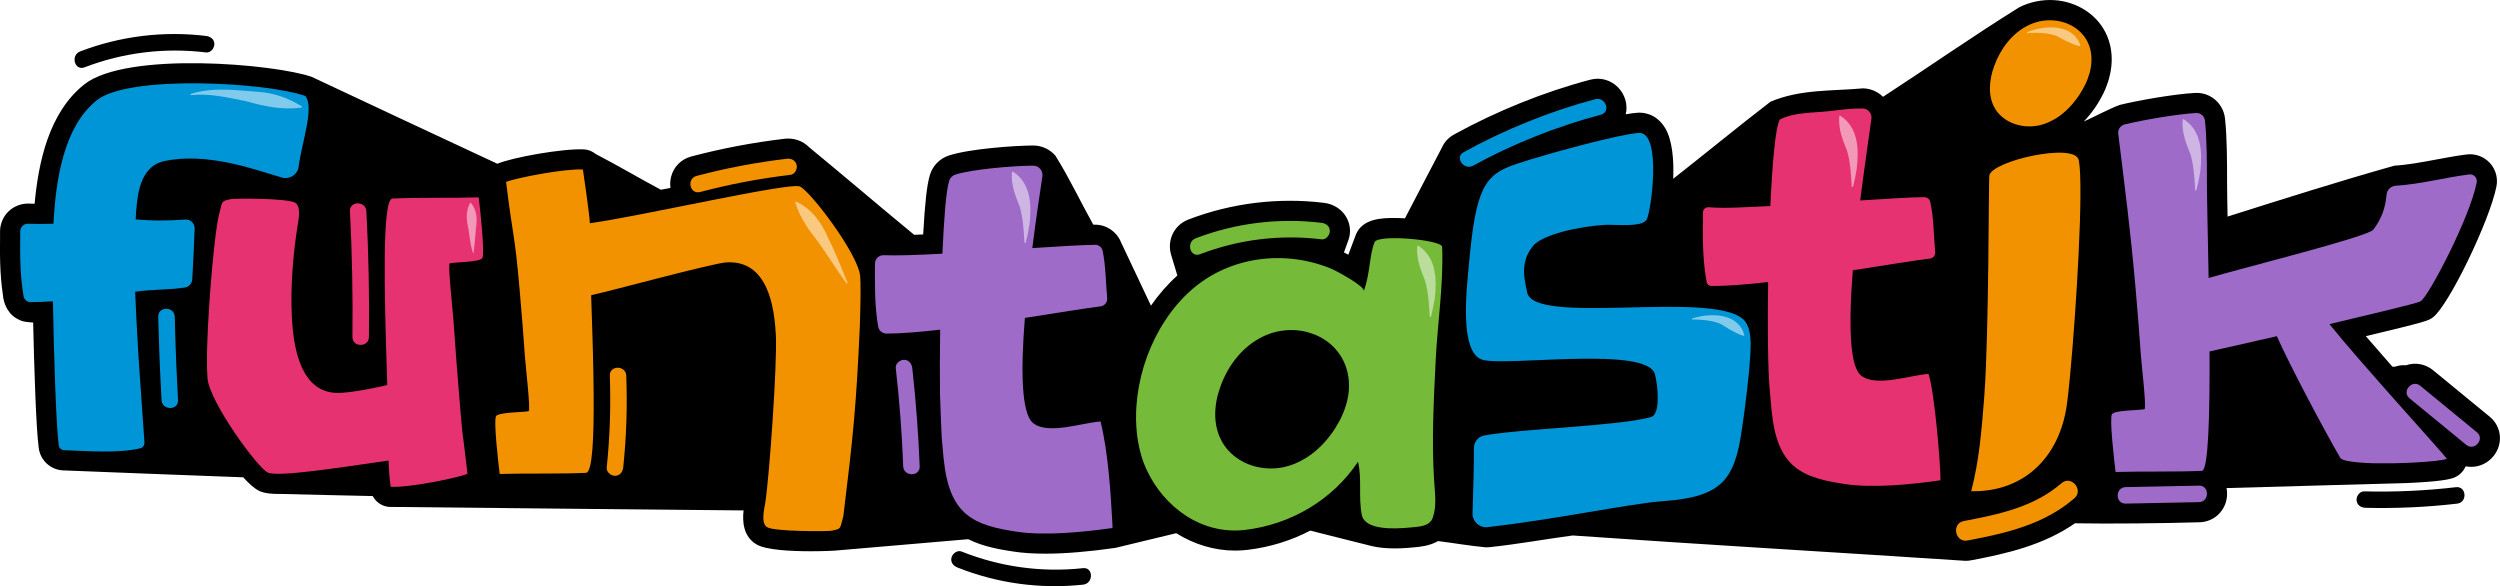 <svg xmlns="http://www.w3.org/2000/svg" xmlns:xlink="http://www.w3.org/1999/xlink" id="Capa_1" data-name="Capa 1" viewBox="0 0 867 203.29"><defs><style>      .cls-1 {        fill: none;      }      .cls-2 {        fill: #e63270;      }      .cls-3 {        fill: #f39200;      }      .cls-4 {        fill: #9f6bc9;      }      .cls-5 {        mix-blend-mode: multiply;      }      .cls-5, .cls-6, .cls-7 {        isolation: isolate;      }      .cls-8 {        clip-path: url(#clippath-17);      }      .cls-9 {        clip-path: url(#clippath-19);      }      .cls-10 {        clip-path: url(#clippath-11);      }      .cls-11 {        clip-path: url(#clippath-16);      }      .cls-12 {        clip-path: url(#clippath-18);      }      .cls-13 {        clip-path: url(#clippath-10);      }      .cls-14 {        clip-path: url(#clippath-15);      }      .cls-15 {        clip-path: url(#clippath-13);      }      .cls-16 {        clip-path: url(#clippath-14);      }      .cls-17 {        clip-path: url(#clippath-12);      }      .cls-18 {        clip-path: url(#clippath-31);      }      .cls-19 {        clip-path: url(#clippath-32);      }      .cls-20 {        clip-path: url(#clippath-33);      }      .cls-21 {        clip-path: url(#clippath-34);      }      .cls-22 {        clip-path: url(#clippath-35);      }      .cls-23 {        clip-path: url(#clippath-39);      }      .cls-24 {        clip-path: url(#clippath-30);      }      .cls-25 {        clip-path: url(#clippath-36);      }      .cls-26 {        clip-path: url(#clippath-37);      }      .cls-27 {        clip-path: url(#clippath-38);      }      .cls-28 {        clip-path: url(#clippath-27);      }      .cls-29 {        clip-path: url(#clippath-29);      }      .cls-30 {        clip-path: url(#clippath-26);      }      .cls-31 {        clip-path: url(#clippath-28);      }      .cls-32 {        clip-path: url(#clippath-20);      }      .cls-33 {        clip-path: url(#clippath-21);      }      .cls-34 {        clip-path: url(#clippath-22);      }      .cls-35 {        clip-path: url(#clippath-23);      }      .cls-36 {        clip-path: url(#clippath-24);      }      .cls-37 {        clip-path: url(#clippath-25);      }      .cls-38 {        clip-path: url(#clippath-41);      }      .cls-39 {        clip-path: url(#clippath-42);      }      .cls-40 {        clip-path: url(#clippath-43);      }      .cls-41 {        clip-path: url(#clippath-44);      }      .cls-42 {        clip-path: url(#clippath-45);      }      .cls-43 {        clip-path: url(#clippath-49);      }      .cls-44 {        clip-path: url(#clippath-40);      }      .cls-45 {        clip-path: url(#clippath-46);      }      .cls-46 {        clip-path: url(#clippath-47);      }      .cls-47 {        clip-path: url(#clippath-48);      }      .cls-48 {        fill: #0095d7;      }      .cls-49 {        clip-path: url(#clippath-1);      }      .cls-50 {        clip-path: url(#clippath-3);      }      .cls-51 {        clip-path: url(#clippath-4);      }      .cls-52 {        clip-path: url(#clippath-2);      }      .cls-53 {        clip-path: url(#clippath-7);      }      .cls-54 {        clip-path: url(#clippath-6);      }      .cls-55 {        clip-path: url(#clippath-9);      }      .cls-56 {        clip-path: url(#clippath-8);      }      .cls-57 {        clip-path: url(#clippath-5);      }      .cls-58 {        fill: #fff;      }      .cls-59 {        fill: #75ba39;      }      .cls-60 {        clip-path: url(#clippath);      }      .cls-7 {        mix-blend-mode: screen;        opacity: .5;      }    </style><clipPath id="clippath"><rect class="cls-1" x="71.77" y="119.48" width="90.36" height="49.37"></rect></clipPath><clipPath id="clippath-1"><path class="cls-1" d="M158.22,124.49c-7.82,1.4-15.84,2.47-24.11,2.99.07,2.1.13,4.13.19,6.03-.46.1-.93.26-1.38.36-4.75,1.03-9.58,2.01-14.44,2.37-7.4.54-11.65-3.69-14.09-9.46-10.45-1.22-21.28-3.53-32.54-7.29-.15,4.92-.14,9.1.1,11.79.73,8.17,17.35,31.04,20.91,32.63,3.62,1.62,24.42-1.68,41.86-4.17.12,3.05.31,6.09.75,9.09,5.89.44,22.85-2.98,26.65-4.49-2.45-21.07-1.24-7.46-3.02-28.6-.31-3.75-.62-7.48-.9-11.23"></path></clipPath><clipPath id="clippath-2"><rect class="cls-1" x="71.77" y="119.48" width="90.36" height="49.37"></rect></clipPath><clipPath id="clippath-3"><rect class="cls-1" x="89.43" y="97.5" width="55.04" height="93.33" transform="translate(-34.39 251.66) rotate(-86.34)"></rect></clipPath><clipPath id="clippath-4"><rect class="cls-1" x="161.88" y="70.31" width="3.43" height="17.49"></rect></clipPath><clipPath id="clippath-5"><rect class="cls-1" x="161.88" y="70.31" width="3.43" height="17.49"></rect></clipPath><clipPath id="clippath-6"><rect class="cls-1" x="171.76" y="99.93" width="126.42" height="84.28"></rect></clipPath><clipPath id="clippath-7"><path class="cls-1" d="M181.23,112.72c.27,3.52.54,7.03.78,10.56.27,3.74,2.07,19.1,1.32,19.31-1.53.41-10.42.31-11.29,1.73-.94,1.51.83,16.63,1.25,20.05,8.18-.26,21.56.02,29.93-.39,3.8-.19,2.66-34.85,1.91-57.64-7.78,2.02-15.73,4.25-23.91,6.38"></path></clipPath><clipPath id="clippath-8"><rect class="cls-1" x="171.76" y="99.93" width="126.42" height="84.28"></rect></clipPath><clipPath id="clippath-9"><rect class="cls-1" x="171.76" y="99.93" width="126.42" height="84.28"></rect></clipPath><clipPath id="clippath-10"><path class="cls-1" d="M211.47,130.29c.39,10.63.03,21.27-1.07,31.86-.16,1.53,1.43,2.86,2.86,2.86,1.68,0,2.7-1.33,2.86-2.86,1.11-10.58,1.46-21.22,1.06-31.86-.14-3.67-5.86-3.69-5.71,0"></path></clipPath><clipPath id="clippath-11"><rect class="cls-1" x="171.76" y="99.93" width="126.42" height="84.28"></rect></clipPath><clipPath id="clippath-12"><rect class="cls-1" x="171.76" y="99.93" width="126.42" height="84.28"></rect></clipPath><clipPath id="clippath-13"><path class="cls-1" d="M265.82,99.93c2.27,5.05,3,11.37,3.24,16.54.46,9.73-2.21,48.44-3.71,58.03-.31,1.99-1.59,6.96.64,8.32,2.49,1.55,20.61,1.51,22.19,1.25,3.82-.63,3.06-.84,4.28-5.13,1.43-5.02,4.76-36.46,5.71-65.83-10.73-7.33-21.48-11.39-32.36-13.18"></path></clipPath><clipPath id="clippath-14"><rect class="cls-1" x="171.76" y="99.93" width="126.42" height="84.28"></rect></clipPath><clipPath id="clippath-15"><rect class="cls-1" x="171.76" y="99.93" width="126.42" height="84.28"></rect></clipPath><clipPath id="clippath-16"><rect class="cls-1" x="275.8" y="69.93" width="18.11" height="28.33"></rect></clipPath><clipPath id="clippath-17"><rect class="cls-1" x="275.8" y="69.93" width="18.11" height="28.33"></rect></clipPath><clipPath id="clippath-18"><rect class="cls-1" x="491.44" y="85.18" width="6.45" height="24.76"></rect></clipPath><clipPath id="clippath-19"><rect class="cls-1" x="491.44" y="85.18" width="6.45" height="24.76"></rect></clipPath><clipPath id="clippath-20"><rect class="cls-1" x="310.63" y="124.77" width="75.2" height="60.26"></rect></clipPath><clipPath id="clippath-21"><path class="cls-1" d="M383.03,152.57c-19.24-1.42-38.01-5.89-57.02-16.01.09,6.55.29,11.94.6,15.3.82,8.78,1.12,19.59,7.86,25.87,4.74,4.42,11.89,5.68,17.92,6.62,9.9,1.55,23.46.17,33.44-1.26.03-4.08-1.25-20.57-2.81-30.51"></path></clipPath><clipPath id="clippath-22"><rect class="cls-1" x="310.63" y="124.77" width="75.2" height="60.26"></rect></clipPath><clipPath id="clippath-23"><rect class="cls-1" x="308.15" y="109.96" width="80.15" height="89.89" transform="translate(95.41 440.11) rotate(-72.42)"></rect></clipPath><clipPath id="clippath-24"><path class="cls-1" d="M313.5,124.77c-1.41,0-3.04,1.31-2.86,2.85,1.29,11.33,2.15,22.69,2.58,34.08.15,3.67,5.87,3.68,5.72,0-.45-11.39-1.31-22.75-2.58-34.08-.18-1.53-1.2-2.85-2.86-2.85"></path></clipPath><clipPath id="clippath-25"><rect class="cls-1" x="310.63" y="124.77" width="75.2" height="60.26"></rect></clipPath><clipPath id="clippath-26"><rect class="cls-1" x="308.15" y="109.96" width="80.15" height="89.89" transform="translate(95.41 440.11) rotate(-72.42)"></rect></clipPath><clipPath id="clippath-27"><rect class="cls-1" x="350.88" y="59.52" width="6.45" height="24.76"></rect></clipPath><clipPath id="clippath-28"><rect class="cls-1" x="350.88" y="59.52" width="6.45" height="24.76"></rect></clipPath><clipPath id="clippath-29"><rect class="cls-1" x="637.8" y="40.12" width="6.45" height="24.76"></rect></clipPath><clipPath id="clippath-30"><rect class="cls-1" x="637.79" y="40.12" width="6.45" height="24.76"></rect></clipPath><clipPath id="clippath-31"><rect class="cls-1" x="732.16" y="104.8" width="104.83" height="69.87"></rect></clipPath><clipPath id="clippath-32"><path class="cls-1" d="M762.61,168.42c-8.47.17-16.95.35-25.43.51-3.68.08-3.69,5.79,0,5.73,8.48-.17,16.95-.35,25.43-.51,3.68-.08,3.69-5.8,0-5.73"></path></clipPath><clipPath id="clippath-33"><rect class="cls-1" x="732.16" y="104.8" width="104.83" height="69.87"></rect></clipPath><clipPath id="clippath-34"><rect class="cls-1" x="726.63" y="76.74" width="115.89" height="125.97" transform="translate(237.77 719.46) rotate(-56.77)"></rect></clipPath><clipPath id="clippath-35"><path class="cls-1" d="M741.16,106.42c.46,5.39.87,10.77,1.25,16.17.27,3.74,2.07,19.1,1.31,19.3-1.53.42-10.41.32-11.29,1.74-.93,1.5.84,16.63,1.26,20.05,8.18-.26,21.55.01,29.93-.39,2.25-.11,2.76-19.22,2.65-41.42,3.32-.68,19.49-4.45,23.35-5.29,4.18,9.56,17.02,33.73,21.98,42.16,1.23,2.08,14.97,2.21,25.39,1.68-31.73-59.99-68.47-57.8-95.83-54.01"></path></clipPath><clipPath id="clippath-36"><rect class="cls-1" x="732.16" y="104.8" width="104.83" height="69.87"></rect></clipPath><clipPath id="clippath-37"><rect class="cls-1" x="726.63" y="76.74" width="115.89" height="125.97" transform="translate(237.77 719.46) rotate(-56.77)"></rect></clipPath><clipPath id="clippath-38"><rect class="cls-1" x="756.89" y="41.33" width="6.45" height="24.75"></rect></clipPath><clipPath id="clippath-39"><rect class="cls-1" x="756.89" y="41.33" width="6.45" height="24.76"></rect></clipPath><clipPath id="clippath-40"><rect class="cls-1" x="508.37" y="107.95" width="98.37" height="74.89"></rect></clipPath><clipPath id="clippath-41"><path class="cls-1" d="M508.37,107.95c.01,7.87,1.18,15.46,5.72,16.8,8.23,2.43,57.13-4.92,59.83,5.01.95,3.5,2.09,13.75-1.25,14.81-9.47,3.04-46.29,4.17-58.05,6.48-2.05.41-3.49,2.25-3.46,4.34.06,4.49-.32,17.45-.48,22.58-.09,2.89,2.4,5.17,5.26,4.84,23.92-2.77,48.4-7.98,59.73-8.92,6.84-.56,15.5-1.27,20.9-5.99,4.68-4.08,6.21-10.91,7.17-16.77.8-5.01,2.3-16.16,3-24.33-36.25-12.99-68.67-17.6-98.38-18.84"></path></clipPath><clipPath id="clippath-42"><rect class="cls-1" x="508.37" y="107.95" width="98.37" height="74.89"></rect></clipPath><clipPath id="clippath-43"><rect class="cls-1" x="504.3" y="85.7" width="106.52" height="119.38" transform="translate(212.19 606.62) rotate(-67.79)"></rect></clipPath><clipPath id="clippath-44"><rect class="cls-1" x="586.73" y="109.31" width="18.22" height="7.15"></rect></clipPath><clipPath id="clippath-45"><rect class="cls-1" x="586.73" y="109.31" width="18.22" height="7.15"></rect></clipPath><clipPath id="clippath-46"><rect class="cls-1" x="702.95" y="9.49" width="18.55" height="6.48"></rect></clipPath><clipPath id="clippath-47"><rect class="cls-1" x="702.94" y="9.49" width="18.55" height="6.48"></rect></clipPath><clipPath id="clippath-48"><rect class="cls-1" x="66.05" y="31.08" width="38.66" height="6.54"></rect></clipPath><clipPath id="clippath-49"><rect class="cls-1" x="66.05" y="31.08" width="38.66" height="6.54"></rect></clipPath></defs><g class="cls-6"><g><path d="M863.43,144.52l-6.6-5.42c-4.35-3.57-8.71-7.14-13.07-10.73-2.75-2.24-6.27-2.76-9.36-1.69-1.32-.1-2.64.07-3.9.51-.27-.02-.55-.04-.82-.03-3.22-3.65-6.39-7.28-9.22-10.58,21.46-5.12,21.82-5.39,23.36-6.59,5.45-4.21,19.61-33.45,21.95-45.34.58-2.94-.29-6-2.34-8.19-2.04-2.18-5.01-3.26-7.98-2.89-3.58.45-7.23,1.13-10.75,1.79-5.01.93-9.74,1.82-14.29,2.09-19.45,5.47-38.72,11.6-57.89,17.66-.11-5.52-.17-9.28-.17-12.06,0-6.49,0-15.38-.72-21.95-.57-5.27-5.14-9.17-10.39-8.87-7.36.39-20.16,2.68-26.12,4.16-4.32,1.62-8.32,3.93-12.49,5.76,2.76-2.83,5.05-6.18,6.82-9.75,1.69-3.52,2.65-7.06,2.85-10.51.44-7.52-2.81-14.15-8.9-18.19-6.7-4.45-15.54-4.91-23.07-1.21-16.01,9.96-31.49,20.8-47.3,31.09-1.83-1.81-4.3-2.88-6.89-2.94-11.03.99-21.73.24-32.13,4.63-11.39,8.75-22.47,17.9-33.74,26.73.28-6.64-.34-13.48-2.78-17.57-2.19-3.68-5.73-5.62-9.77-5.32-1.05.08-2.38.26-3.91.53.78-3.31-.23-6.88-2.72-9.38-2.53-2.56-6.12-3.54-9.61-2.61-15.85,4.17-32.64,10.93-47.28,19.03-1.92,1.06-3.36,2.67-4.17,4.55-4.31,8.14-8.5,16.34-12.79,24.48-1.29-.07-2.56-.11-3.75-.11-3.82.01-10.94.04-13.25,5.72-.87,2.34-1.77,4.67-2.64,7.02-.53-.28-1.04-.56-1.52-.79.46-1.23.9-2.47,1.33-3.71.48-1.16.75-2.39.77-3.63.04-5.05-3.73-9.2-9-9.86-15.84-1.94-32.11.06-47.04,5.78-5.14,1.97-7.65,7.52-5.84,12.75.65,2.22,1.35,4.44,2.01,6.67-3.41,3.05-6.48,6.58-9.16,10.45-3.51-7.33-6.9-14.72-10.41-22.04-1.44-3.58-4.97-6.04-8.92-6.04h-.07c-.18,0-.4,0-.6,0-4.44-7.94-8.32-16.26-13.16-23.96-1.94-2.23-4.74-3.5-7.69-3.5h-.06c-6.43.04-22.1,1.13-29.25,3.5-3.15,1.06-5.59,3.6-6.51,6.76-1.02,3.44-1.69,9.26-2.32,20.59-1.1.05-2.13.09-3.13.12-12.21-10.05-24.24-20.35-36.47-30.41-2.1-2.15-5.19-3.28-8.53-2.89-10.9,1.29-21.76,3.35-32.28,6.13-3.44.91-6.05,3.48-6.97,6.88-.36,1.33-.44,2.69-.26,4.01-1.11.22-2.22.44-3.33.66-7.56-4.04-14.97-8.45-22.62-12.41-1.09-.9-2.45-1.49-3.94-1.59-7.5-.4-25.24,2.86-30.15,4.98-21.41-10.02-42.87-19.97-64.32-30.11-12.81-4.52-64.27-9-78.91,2.58-12.27,9.7-15.95,27.05-17.24,41.4-.7-.01-1.33-.03-1.89-.05-2.59-.12-5.19.84-7.09,2.64-1.89,1.79-2.99,4.32-3.01,6.92v1.28c-.04,4.03-.08,8.19.16,12.53.05.95.12,1.91.2,2.87,0,.01,0,.02,0,.03,0,.01,0,.02,0,.04.15,1.73.35,3.46.6,5.13.27,3.75,2.15,7.34,5.72,8.88,1.5.79,3.18.78,4.8.93.33,15.08,1.01,36.89,1.95,43.6.6,4.28,4.17,7.51,8.5,7.67,20.77.87,41.61,1.59,62.4,2.4,2.05,2.26,4.02,4.03,5.66,4.76,1.66.74,3.91,1.08,7.5,1.01,10.43.31,21.04.45,31.76.73,1.09,2.11,3.21,3.58,5.69,3.76,40.98.48,81.95.78,122.91,1.22-.41,3.74-.19,8.92,4.41,11.74,3.22,2.01,12.15,2.42,18.88,2.42,4.54,0,8.07-.19,8.15-.2,15.69-1.4,31.24-2.61,46.47-3.98,5.37,2.68,11.23,3.6,15.52,4.26,3.23.51,6.96.76,11.18.76,6.86,0,15-.67,24.34-2.01,7.04-1.68,14.07-3.39,21.1-5.09,6.17,3.87,13.2,6.03,20.42,6.03,1.42,0,2.84-.08,4.27-.25,7.75-.91,15.12-3.2,21.79-6.68,7.18,1.79,14.34,3.65,21.52,5.41,3.64.82,8.19.99,13.65.47l.86-.08c2.04-.18,5.39-.48,8.29-2.17,5.56.7,11.09,1.67,16.66,2.18.45,0,.9-.03,1.35-.08,9.88-1.05,19.46-2.82,28.69-4.04,45.07,3.16,90.67,5.79,136.2,8.79.66,0,1.33-.06,2.01-.19,12.27-2.31,25.04-5.23,35.96-12.83,11.21.23,31.7,0,43.16-.35,5.5-.12,9.72-4.57,9.6-10.13-.01-.59-.08-1.17-.19-1.73,20.78-.58,41.68-1.15,62.58-1.75h0c.88-.03,1.76-.07,2.61-.12,11.49-.6,13.38-1.55,14.39-2.06,1.47-.75,2.62-1.99,3.26-3.49.12-.02.23-.06.35-.09.56.1,1.14.15,1.7.15,2.85,0,5.67-1.26,7.67-3.7,3.47-4.24,2.9-10.25-1.3-13.7"></path><path d="M29.31,23.35c13.47-5.16,27.86-6.91,42.17-5.16,1.55.19,2.85-1.45,2.86-2.86.02-1.7-1.34-2.67-2.86-2.86-14.74-1.81-29.83.05-43.69,5.37-3.4,1.3-1.93,6.83,1.52,5.51"></path><path d="M851.71,168.96c-10.57,1.23-21.2,1.71-31.83,1.45-1.55-.04-2.74,1.64-2.63,3.07.13,1.68,1.54,2.59,3.08,2.63,10.64.26,21.27-.22,31.83-1.45,3.64-.43,3.22-6.14-.45-5.7"></path><path d="M375.57,197.04c-14.34,1.55-28.7-.43-42.09-5.77-1.45-.58-3.12.67-3.49,2.04-.45,1.64.61,2.92,2.04,3.49,13.79,5.51,28.85,7.56,43.61,5.95,3.62-.39,3.61-6.11-.06-5.72"></path><path class="cls-2" d="M166.02,68.45c-8.18.27-21.56-.02-29.94.41-3.7.19-2.71,34.71-1.97,58.61,0,.12.01.24.01.37.03.78.06,1.57.08,2.33.03,1.15.07,2.26.1,3.33-.46.1-.93.26-1.38.36-4.75,1.03-9.58,2.01-14.44,2.37-1.73.12-3.3-.01-4.71-.37-.29-.08-.57-.16-.85-.25-1.21-.4-2.28-.97-3.25-1.69-.11-.08-.21-.16-.31-.24-1.87-1.45-3.31-3.43-4.42-5.72-.08-.16-.16-.32-.23-.49-.11-.24-.21-.47-.31-.71-2.24-5.29-2.95-11.87-3.2-17.25-.46-10.21.37-20.36,1.87-30.44.31-2.08,1.59-7.29-.64-8.73-2.49-1.62-20.6-1.58-22.19-1.3-3.82.65-3.06.88-4.28,5.38-1.41,5.2-3.6,29.03-4.09,45.05-.02.7-.03,1.39-.06,2.06-.01.44-.01.86-.02,1.29-.01.38-.01.75-.01,1.12-.02,2.97.03,5.5.19,7.32.73,8.17,17.35,31.04,20.91,32.63,3.62,1.62,24.42-1.68,41.86-4.17.12,3.05.31,6.09.75,9.09,5.89.43,22.85-2.97,26.65-4.49-2.45-21.07-1.24-7.46-3.02-28.6-.31-3.75-.61-7.48-.89-11.23-.34-4.3-.64-8.6-.93-12.91-.27-3.92-2.07-20.04-1.32-20.26,1.53-.44,10.42-.33,11.29-1.82h.01c.93-1.59-.83-17.45-1.25-21.04M127.07,73.28c-.19-3.67-5.9-3.69-5.71,0,.75,14.5,1.03,29.04.87,43.57-.03,3.69,5.68,3.69,5.72,0,.17-14.54-.13-29.06-.88-43.57"></path><g class="cls-5"><g class="cls-60"><g class="cls-49"><g class="cls-52"><g class="cls-50"><image width="404" height="255" transform="translate(68.55 113.56) scale(.24)"></image></g></g></g></g></g><g class="cls-7"><g class="cls-51"><g class="cls-57"><path class="cls-58" d="M163.36,70.39c1.97,2.5,2.23,5.58,1.72,8.59-.19,2.91-.51,5.77-.83,8.67-.01.09-.1.16-.19.15-.96-2.68-1.19-5.87-1.66-8.73-.71-2.93-.87-5.9.62-8.66.07-.12.25-.14.33-.03"></path></g></g></g><path class="cls-3" d="M298.31,95.74c-.74-7.79-17.36-29.55-20.92-31.07-3.61-1.55-55.38,10.37-72.82,12.74-.12-2.91-1.98-15.77-2.42-18.62-5.89-.41-22.85,2.83-26.64,4.28,2.45,20.07,2.92,17.07,4.68,37.21.36,4.15.7,8.3,1.04,12.44.27,3.52.54,7.03.78,10.56.27,3.75,2.07,19.1,1.32,19.31-1.53.41-10.42.31-11.29,1.73-.94,1.51.83,16.63,1.25,20.05,8.18-.26,21.56.02,29.93-.39,2.29-.11,2.78-12.7,2.65-27.68,0-.71-.01-1.42-.02-2.14-.03-3.59-.11-7.29-.2-10.96-.03-1.2-.07-2.38-.1-3.55-.03-1.23-.07-2.46-.1-3.67-.03-.82-.06-1.62-.08-2.41-.06-1.8-.11-3.56-.17-5.26-.02-.56-.03-1.11-.06-1.65,0-.11-.01-.21-.01-.31-.05-1.36-.08-2.68-.12-3.95.46-.11.92-.25,1.38-.35,4.75-.98,40.54-10.7,45.4-11.04,7.36-.5,11.59,3.48,14.04,8.92.27.59.51,1.22.75,1.85.01.03.02.07.03.1.22.64.44,1.29.63,1.96.14.48.26.96.38,1.45.06.25.12.49.17.74.16.7.3,1.43.43,2.15.12.71.23,1.42.32,2.12.28,2.14.45,4.24.54,6.17.46,9.73-2.21,48.44-3.71,58.03-.31,1.99-1.59,6.96.64,8.32,2.49,1.55,20.61,1.51,22.19,1.25,3.82-.63,3.06-.84,4.28-5.13,3.44-28.08,4.47-38.23,5.71-65.83.28-8.52.35-14.92.12-17.38M217.19,130.29c-.13-3.67-5.86-3.69-5.71,0,.39,10.63.03,21.27-1.07,31.86-.16,1.53,1.43,2.86,2.86,2.86,1.68,0,2.69-1.33,2.86-2.86,1.11-10.58,1.46-21.22,1.06-31.86M276.28,57.23c-.37-1.64-1.89-2.35-3.42-2.17-10.57,1.25-21.02,3.23-31.31,5.95-3.54.94-2.31,6.53,1.25,5.58,10.29-2.72,20.74-4.7,31.31-5.95,1.54-.18,2.48-2.01,2.17-3.41"></path><g class="cls-5"><g class="cls-54"><g class="cls-53"><g class="cls-56"><g class="cls-55"><image width="527" height="352" transform="translate(171.75 99.88) scale(.24)"></image></g></g></g><g class="cls-13"><g class="cls-10"><g class="cls-17"><image width="527" height="352" transform="translate(171.75 99.88) scale(.24)"></image></g></g></g><g class="cls-15"><g class="cls-16"><g class="cls-14"><image width="527" height="352" transform="translate(171.75 99.88) scale(.24)"></image></g></g></g></g></g><g class="cls-7"><g class="cls-11"><g class="cls-8"><path class="cls-58" d="M276.15,69.96c5.4,2.44,8.86,7.36,11.09,12.66,2.26,4.34,4.77,10.78,6.66,15.35.1.23-.24.43-.39.22-3.26-4.47-6.21-9.21-9.34-13.73-3.46-4.35-6.69-8.76-8.35-14.19-.07-.19.15-.39.33-.3"></path></g></g></g><path class="cls-59" d="M497.89,125c.66-13.1,2.75-26.25,2.25-39.4h-.01c-.09-2.44-22.27-4.45-23.43-1.62-1.81,4.42-1.52,10.91-3.69,16.83-.22-1.85-9.53-6.88-11.45-7.67-16.12-6.62-35.24-4.22-48.45,7.47-13.64,12.08-20.95,32.57-18.73,50.54.08.65.18,1.3.29,1.93.29,1.73.68,3.45,1.19,5.13.1.34.21.67.32,1.01.11.35.22.68.36,1.02.08.25.18.49.28.73.09.25.19.49.29.73.16.39.34.78.52,1.17,6.06,13.09,19.14,22.66,34.17,20.9,15.84-1.86,30.35-10.41,39.15-23.63,1.44,5.78.09,12.42,1.33,18.46,1.11,5.38,11.53,4.83,16.61,4.35,3.18-.31,6.93-.31,8.01-3.46,1.42-4.08.72-8.64.45-12.86-.45-7.01-.48-14.02-.31-21.03.17-6.88.51-13.74.86-20.6M462.79,148.92c-4.46,6.79-10.54,11.4-17.14,12.98-1.59.38-3.22.57-4.89.57-7.11,0-13.55-3.46-16.81-9.01-.27-.46-.52-.93-.73-1.41-2.38-5.05-2.38-11.37.02-17.99,2.85-7.91,8.05-14.04,14.61-17.28,3.09-1.52,6.54-2.32,9.96-2.32,5.81,0,11.28,2.27,15.02,6.23,3.52,3.72,5.29,8.76,4.98,14.17-.19,3.29-1.11,6.65-2.72,10l-.42.87-.03.03c-.44.83-.91,1.65-1.41,2.46-.15.23-.29.47-.45.7"></path><path class="cls-59" d="M416.16,88.16c13.47-5.15,27.86-6.91,42.17-5.16,1.55.19,2.84-1.45,2.86-2.86.02-1.7-1.33-2.67-2.86-2.86-14.74-1.81-29.83.05-43.69,5.37-3.4,1.31-1.93,6.83,1.52,5.51"></path><g class="cls-7"><g class="cls-12"><g class="cls-9"><path class="cls-58" d="M491.88,85.23c6.24,3.99,6.46,11.65,5.7,18.24-.34,2.15-.75,4.24-1.31,6.31-.06.24-.43.21-.44-.04-.24-4.13-.46-8.33-1.58-12.26-1.56-4-3.08-7.44-2.76-12.04,0-.19.24-.31.4-.2"></path></g></g></g><path class="cls-4" d="M385.82,182.34c-.64-11.48-1.46-25.22-4.15-36.16h-.02c-6.28.4-18.19,4.7-23.36.55-4.22-3.39-4.26-19.02-2.86-36.48,11.29-1.75,21.21-3.39,26.23-4,1.41-.17,2.42-1.43,2.3-2.84-.48-5.47-.5-11.39-1.57-16.43-.26-1.22-1.34-2.09-2.59-2.08-4.3.03-12.42.53-21.8,1.14,1.46-11.63,2.85-20.29,3.5-24.9.28-1.95-1.24-3.7-3.21-3.69-7.3.05-21.48,1.29-27.06,3.13-.99.33-1.76,1.13-2.05,2.12-1.11,3.73-1.76,12.37-2.36,25.28-8.5.45-15.93.72-20.35.53-1.64-.07-3,1.24-3.02,2.88-.05,7.02-.18,14.29,1.09,21.85.24,1.42,1.46,2.45,2.89,2.45,4.92,0,11.44-.54,18.62-1.36-.12,7.98-.15,15.69-.06,22.24.01.82.49,14.03.6,15.3.82,8.78,1.12,19.59,7.86,25.87,4.74,4.42,11.89,5.68,17.92,6.62,9.9,1.55,23.46.17,33.44-1.26,0-.21,0-.46-.01-.75M316.37,127.63c-.18-1.53-1.2-2.85-2.86-2.85-1.41,0-3.04,1.31-2.86,2.85,1.29,11.33,2.15,22.69,2.58,34.08.15,3.67,5.87,3.68,5.72,0-.45-11.39-1.31-22.75-2.58-34.08"></path><g class="cls-5"><g class="cls-32"><g class="cls-33"><g class="cls-34"><g class="cls-35"><image width="459" height="432" transform="translate(293.19 103) scale(.24)"></image></g></g></g><g class="cls-36"><g class="cls-37"><g class="cls-30"><image width="459" height="432" transform="translate(293.19 103) scale(.24)"></image></g></g></g></g></g><g class="cls-7"><g class="cls-28"><g class="cls-31"><path class="cls-58" d="M351.32,59.56c6.24,3.99,6.46,11.65,5.71,18.24-.34,2.15-.75,4.24-1.31,6.31-.06.24-.44.21-.45-.04-.24-4.13-.46-8.33-1.58-12.26-1.56-4-3.08-7.44-2.76-12.04,0-.19.24-.31.4-.2"></path></g></g></g><path class="cls-2" d="M668.8,129.68h-.02c-6.28.4-18.19,4.7-23.36.55-.86-.69-1.54-1.9-2.08-3.52-.09-.25-.16-.49-.23-.76-.07-.25-.14-.5-.2-.77-.16-.65-.3-1.36-.41-2.11-.58-3.51-.79-8.02-.74-13.11,0-.51.01-1.04.02-1.57.09-4.55.37-9.53.78-14.66,11.68-1.81,21.9-3.5,26.74-4.05,1.12-.13,1.94-1.13,1.83-2.25-.55-5.78-.51-12.1-1.71-17.4-.22-.96-1.06-1.65-2.04-1.65-4.17,0-12.53.5-22.26,1.14,1.56-12.35,3.2-23.14,3.89-28.39.24-1.84-1.18-3.46-3.03-3.51-3.72-.08-7.52.44-11.12.87-5.61.67-12.72.38-17.59,2.95-1.5,2.29-2.61,14.76-3.32,30.02-9.31.38-14.99.89-21.45.41-1.03-.08-1.91.75-1.91,1.79-.05,7.77-.28,15.82,1.3,24.24.13.72.77,1.24,1.5,1.25,5.02.11,12.04-.46,19.8-1.34-.24,15.97-.07,30.83.56,37.52.82,8.79,1.12,19.59,7.86,25.87,4.74,4.43,11.89,5.69,17.92,6.63,9.9,1.55,23.46.17,33.44-1.27.05-5.23-2.08-30.83-4.16-36.9"></path><g class="cls-7"><g class="cls-29"><g class="cls-24"><path class="cls-58" d="M638.24,40.16c6.24,3.99,6.46,11.65,5.7,18.24-.34,2.15-.75,4.24-1.31,6.31-.06.24-.44.21-.45-.04-.24-4.13-.46-8.33-1.58-12.26-1.56-4-3.08-7.44-2.76-12.04,0-.19.24-.31.4-.2"></path></g></g></g><path class="cls-4" d="M807.86,112.39c8.79-2.12,30.74-7.2,31.69-7.94,3.04-2.35,16.96-28.94,19.37-41.16.31-1.57-.99-3-2.59-2.8-8.26,1.04-17.08,3.41-25.46,3.92-1.71.11-3.09,1.44-3.22,3.14-.37,4.68-1.88,8.55-4.6,12.11-1.86,2.43-45,13.19-57.1,16.74-.35-18.4-.59-27.82-.59-33.37,0-6.22,0-14.99-.68-21.2-.17-1.55-1.51-2.73-3.08-2.64-6.58.35-18.96,2.52-24.77,3.96-1.45.37-2.4,1.74-2.22,3.23,2.31,18.7,4.28,33.9,5.97,53.19.2,2.28.39,4.56.58,6.84.21,2.52.41,5.02.61,7.54.02.34.05.67.08,1.01.19,2.54.38,5.08.56,7.63.27,3.73,2.07,19.1,1.31,19.3-1.53.43-10.41.32-11.29,1.74-.93,1.5.84,16.63,1.26,20.05,8.18-.26,21.55.01,29.93-.39,2.25-.11,2.76-19.22,2.65-41.41,3.32-.68,19.49-4.45,23.35-5.29,4.18,9.56,17.02,33.73,21.98,42.16.08.13.21.26.39.38.12.08.26.16.43.22.16.08.35.14.55.21.6.2,1.38.37,2.28.5,1.21.19,2.66.32,4.27.43.4.02.8.04,1.23.07.64.03,1.29.06,1.95.08.45.01.89.02,1.35.03,1.78.03,3.63.03,5.49,0,.39,0,.77-.01,1.16-.02,1.29-.02,2.57-.07,3.82-.11.42-.01.84-.03,1.25-.06.41-.01.82-.03,1.22-.06,5.82-.3,10.6-.82,11.59-1.32-1.49-2.11-30.27-33.64-40.73-46.7h0ZM762.61,168.42c-8.48.17-16.95.35-25.43.51-3.68.08-3.69,5.79,0,5.72,8.48-.17,16.95-.35,25.43-.51,3.68-.08,3.69-5.8,0-5.73M859,149.92c-6.55-5.38-13.12-10.76-19.66-16.14-2.85-2.32-6.57,2.01-3.72,4.35,6.55,5.38,13.12,10.76,19.67,16.14,2.84,2.32,6.56-2.01,3.71-4.35"></path><g class="cls-5"><g class="cls-18"><g class="cls-19"><g class="cls-20"><g class="cls-21"><image width="705" height="692" transform="translate(699.99 56.68) scale(.24)"></image></g></g></g><g class="cls-22"><g class="cls-25"><g class="cls-26"><image width="705" height="692" transform="translate(699.99 56.68) scale(.24)"></image></g></g></g></g></g><g class="cls-7"><g class="cls-27"><g class="cls-23"><path class="cls-58" d="M757.34,41.37c6.24,3.99,6.45,11.65,5.7,18.24-.34,2.15-.75,4.24-1.31,6.31-.06.24-.44.21-.45-.04-.24-4.13-.46-8.33-1.58-12.26-1.56-4-3.08-7.44-2.76-12.04,0-.19.24-.31.4-.2"></path></g></g></g><path class="cls-48" d="M607.14,119.79h-.01c0-3.24-.28-7.01-2.72-9.16-11.31-9.92-72.74,2.45-74.8-9.28-.54-3.13-3-10.03,2.1-16.12,3.19-3.82,15.68-6.75,25.16-7.26,3.05-.16,12.42.96,14.15-1.73,1.56-2.41,5.49-30.77-2.77-30.15-7.16.55-32.15,7.36-42.3,10.75-11.19,3.73-14.11,8.23-16.53,34.83-.32,3.57-1.04,10.02-1.04,16.29,0,.19,0,.37,0,.56,0,.33,0,.64.02.96.02.95.06,1.89.12,2.81,0,.1,0,.2.03.29.01.34.05.66.07.99.1.97.21,1.91.38,2.8.15.85.32,1.66.54,2.41.09.33.18.65.3.96.08.23.16.46.25.68.09.22.17.44.27.64.21.43.42.83.66,1.21.1.16.22.32.33.47.38.52.81.95,1.28,1.29.13.1.27.19.4.26.02.01.04.02.05.03.14.09.29.16.44.23.02,0,.03.01.05.03.16.07.34.12.52.18,8.22,2.43,57.13-4.92,59.83,5.01.95,3.5,2.09,13.75-1.25,14.81-9.47,3.04-46.29,4.17-58.05,6.48-2.05.41-3.49,2.25-3.46,4.34.06,4.49-.32,17.45-.48,22.58-.09,2.88,2.4,5.17,5.26,4.84,23.92-2.77,48.4-7.98,59.73-8.92,6.84-.56,15.5-1.27,20.9-5.99,4.68-4.08,6.21-10.91,7.17-16.77.03-.18.06-.37.09-.55.04-.32.1-.65.15-1.01,0-.08.02-.16.04-.24.03-.22.06-.44.1-.68.22-1.53.47-3.32.74-5.26.05-.37.09-.74.15-1.12.05-.42.1-.86.16-1.29.07-.53.14-1.07.2-1.61.09-.68.17-1.37.26-2.06.07-.53.12-1.08.19-1.61.23-2.07.47-4.14.66-6.1.06-.62.11-1.24.17-1.83.03-.32.05-.65.08-.97.25-2.81.39-5.26.39-7M553.25,34.4c-15.49,4.08-31.68,10.64-45.67,18.39-3.21,1.78.12,6.43,3.32,4.66,13.56-7.5,29.33-13.73,44.31-17.68,3.56-.93,1.57-6.3-1.96-5.37"></path><g class="cls-5"><g class="cls-44"><g class="cls-38"><g class="cls-39"><g class="cls-40"><image width="629" height="600" transform="translate(482.07 73.48) scale(.24)"></image></g></g></g></g></g><g class="cls-7"><g class="cls-41"><g class="cls-42"><path class="cls-58" d="M586.85,110.46c6.26-2.06,16.02-2,18.09,5.77.03.1-.03.21-.13.24-1.87-.39-3.32-1.4-4.67-2.05-1.32-.65-2.38-1.67-3.81-2.23-2.94-1.14-6.24-1.37-9.43-1.4-.19,0-.24-.28-.05-.33"></path></g></g></g><path class="cls-3" d="M714.93,167.57c-9.58,8.3-21.76,10.83-33.89,13.12-4.34.82-3.06,7.58,1.31,6.75,13.31-2.5,26.54-5.55,37.05-14.64,3.34-2.91-1.12-8.14-4.47-5.23M720.92,55.59c-1.03-6.43-30.54.26-31.02,5.36-.28,2.94-.11,52.92-1.68,75.43-.03.59-.08,1.16-.12,1.72-.88,11.26-1.74,21.77-4.49,32.25,18.2.4,30.7-11.73,33.2-30.16h-.01c.08-.58.16-1.23.25-1.93.06-.47.11-.97.18-1.49.01-.1.02-.2.03-.3.02-.2.04-.41.07-.63.18-1.68.37-3.58.57-5.65,2.14-22.54,4.78-65.6,3.03-74.6"></path><path class="cls-3" d="M725.31,21.48c-.16,2.74-.97,5.4-2.17,7.89h-.02c-.57,1.2-1.22,2.34-1.94,3.43-.71,1.07-1.48,2.12-2.32,3.11h-.01c-.09.11-.19.22-.29.34-.52.6-1.06,1.17-1.64,1.72-.27.26-.55.52-.83.76-.28.25-.56.48-.85.72-.27.22-.55.44-.84.65-.03.02-.07.06-.11.08-.27.2-.55.39-.84.58-.29.19-.59.38-.9.56-.17.1-.35.2-.53.29-.39.22-.79.43-1.2.6-.32.17-.67.31-1.02.44-.21.09-.42.17-.65.25-.07.03-.15.06-.22.08-.21.07-.41.14-.63.2-.3.09-.6.17-.91.25-1.98.47-4.09.54-6.12.21-.25-.05-.49-.09-.73-.15-.23-.04-.47-.1-.7-.17-.36-.08-.71-.19-1.04-.3-.21-.07-.41-.14-.61-.22-.22-.08-.44-.17-.65-.27-.29-.12-.58-.27-.86-.41-.47-.25-.93-.51-1.36-.83-.67-.45-1.29-.97-1.84-1.55-.19-.19-.37-.39-.54-.59-.15-.17-.27-.32-.4-.5-.03-.04-.07-.09-.1-.13-.21-.29-.41-.6-.6-.92-2.55-4.36-1.99-9.92-.27-14.67,2.14-5.93,6.17-11.37,11.83-14.15,9.91-4.88,22.6.77,21.9,12.72"></path><g class="cls-7"><g class="cls-45"><g class="cls-46"><path class="cls-58" d="M703.05,11.13c6.11-2.45,15.86-3.02,18.43,4.6.04.1-.01.21-.11.25-1.89-.27-3.41-1.18-4.79-1.74-1.36-.56-2.48-1.52-3.95-1.98-3.01-.95-6.31-.97-9.5-.8-.19.02-.26-.27-.07-.33"></path></g></g></g><path class="cls-48" d="M61.11,125.63c-.21-5.27-.39-10.52-.51-15.79-.09-3.68-5.82-3.69-5.73,0,.11,4.43.25,8.87.41,13.3.06,1.31.1,2.62.17,3.91.06,1.49.12,2.99.2,4.47.11,2.42.23,4.82.37,7.22.19,3.67,5.92,3.69,5.71,0-.24-4.37-.45-8.74-.63-13.12M105.84,33.27c-13.33-4.71-60.97-7.45-72.25,1.48-11.42,9.02-14.26,27.53-15.05,42.84-3.51.1-6.51.11-8.73,0-1.51-.07-2.78,1.12-2.79,2.63-.03,4.36-.1,8.81.15,13.37.04.88.11,1.78.19,2.67.03.4.07.79.11,1.2.07.79.17,1.6.28,2.4.04.4.1.8.17,1.21.06.41.12.82.19,1.22.02.14.05.28.07.42.21,1.19,1.24,2.07,2.44,2.07,2.26,0,4.89-.11,7.74-.29.32,18.58,1.12,43.48,2.02,49.98.13.93.9,1.62,1.84,1.65,8.13.3,18.68,1.16,26.38-.64.94-.22,1.57-1.08,1.5-2.04-.08-.93-1.96-27.91-2.01-28.79-.1-1.68-.2-3.38-.3-5.09-.36-6.24-.69-12.59-.92-18.39,6.06-.87,11.74-.6,17.25-1.46,1.41-.22,2.47-1.39,2.56-2.82.38-6.27.66-13.2.82-17.61.07-1.8-1.43-3.25-3.22-3.14-5.47.36-10.88.54-17.24-.07.47-8.05,1.18-18.37,10.07-20.23,15.11-3.14,31.61,3.1,40.63,5.73,2.72.78,5.49-1.03,5.84-3.85,1.03-8.24,5.58-20.55,2.27-24.47"></path><g class="cls-7"><g class="cls-47"><g class="cls-43"><path class="cls-58" d="M104.52,37.29c-6.58,1-12.97-.47-19.25-2.2-6.23-1.22-12.57-2.81-18.94-2.09-.27.08-.41-.35-.12-.43,7.84-2.56,16.44-1.17,24.51-.62,4.94.52,9.67,2.24,13.89,4.91.18.11.12.41-.09.44"></path></g></g></g></g></g></svg>